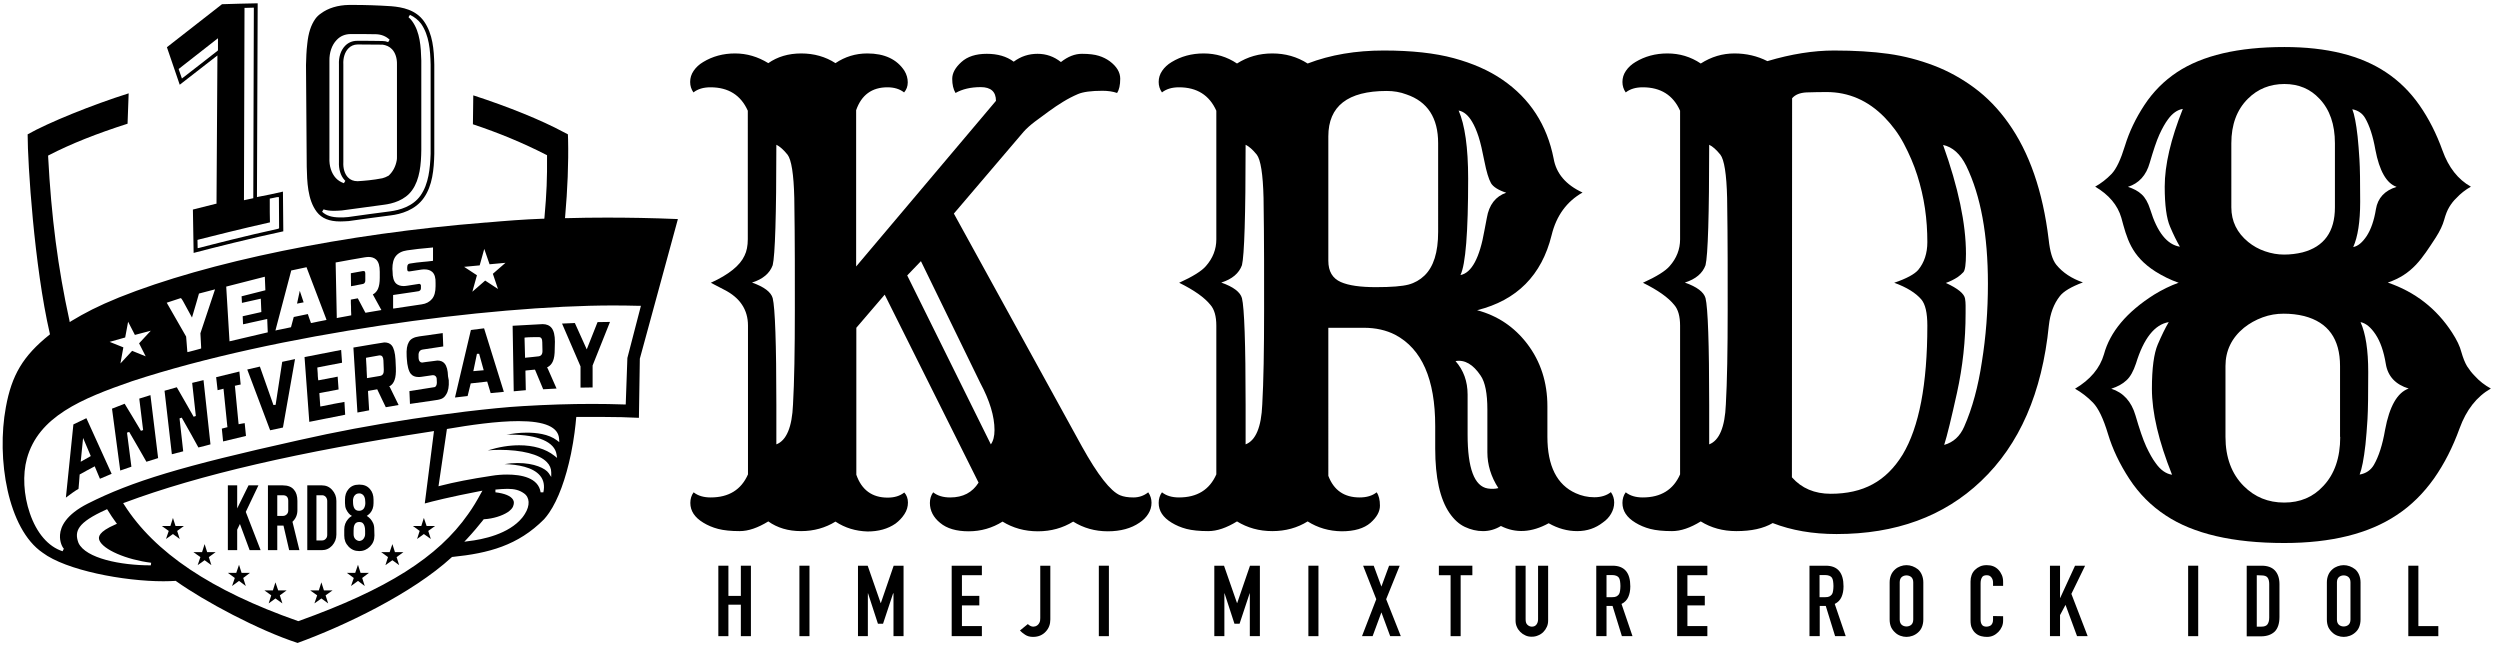 <?xml version="1.0" encoding="utf-8"?>
<!-- Generator: Adobe Illustrator 27.9.3, SVG Export Plug-In . SVG Version: 9.03 Build 53313)  -->
<svg version="1.1" id="レイヤー_1" xmlns="http://www.w3.org/2000/svg" xmlns:xlink="http://www.w3.org/1999/xlink" x="0px"
	 y="0px" viewBox="0 0 1366 352.8" style="enable-background:new 0 0 1366 352.8;" xml:space="preserve">
<g>
	<path d="M392.5,347.6v-38.5h5.5v16.5h6.8v-16.5h5.5v38.5h-5.5v-17.2H398v17.2H392.5z"/>
	<path d="M436.8,347.6v-38.5h5.5v38.5H436.8z"/>
	<path d="M468.8,347.6v-38.5h5.3l7.1,20.4h0.1l7-20.4h5.4v38.5h-5.5v-23.4H488l-5.5,16.6h-2.8l-5.4-16.6h-0.1v23.4H468.8z"/>
	<path d="M520,347.6v-38.5h16.5v5.2h-10.9v11.3h9.5v5.2h-9.5v11.3h10.9v5.5H520z"/>
	<path d="M573.9,309.1v29.4c0,2.6-0.8,4.8-2.5,6.6c-0.8,0.9-1.8,1.6-2.9,2.1c-1.1,0.5-2.5,0.8-4,0.8c-1.8,0-3.2-0.4-4.4-1.2
		c-1.2-0.8-2.1-1.5-2.8-2.3l4.3-3.5c0.4,0.4,0.9,0.7,1.4,1s1.1,0.4,1.7,0.4c0.3,0,0.7-0.1,1.1-0.2c0.4-0.1,0.8-0.4,1.2-0.7
		c0.4-0.3,0.7-0.8,1-1.4s0.4-1.4,0.4-2.4v-28.6H573.9z"/>
	<path d="M600.4,347.6v-38.5h5.5v38.5H600.4z"/>
	<path d="M663.5,347.6v-38.5h5.3l7.1,20.4h0.1l7-20.4h5.4v38.5h-5.5v-23.4h-0.1l-5.5,16.6h-2.8l-5.4-16.6H669v23.4H663.5z"/>
	<path d="M714.9,347.6v-38.5h5.5v38.5H714.9z"/>
	<path d="M744.2,347.6l7.8-20.2l-7.2-18.3h5.8l4.2,11.4l4.2-11.4h5.8l-7.4,18.3l8,20.2h-5.8l-4.8-13l-4.8,13H744.2z"/>
	<path d="M792.6,347.6v-33.3h-6.4v-5.2h18.3v5.2h-6.4v33.3H792.6z"/>
	<path d="M845.9,309.1V339c0,1.3-0.2,2.4-0.7,3.5s-1.1,2-1.9,2.8c-0.8,0.8-1.8,1.5-2.9,1.9c-1.1,0.5-2.2,0.7-3.5,0.7
		c-1.2,0-2.4-0.2-3.4-0.7c-1.1-0.5-2-1.1-2.8-1.9s-1.5-1.8-1.9-2.8c-0.5-1.1-0.7-2.2-0.7-3.5v-29.9h5.5v29.3c0,1.4,0.3,2.4,1,3
		c0.6,0.6,1.5,1,2.4,1c1,0,1.8-0.3,2.4-1s1-1.7,1-3v-29.3H845.9z"/>
	<path d="M872.2,347.6v-38.5h8.9c6.5,0,9.7,3.8,9.7,11.3c0,2.3-0.4,4.2-1.1,5.8c-0.7,1.6-1.9,2.9-3.7,3.8l6,17.6h-5.8l-5.1-16.5
		h-3.3v16.5L872.2,347.6L872.2,347.6z M877.8,314.3v12h3.1c1,0,1.7-0.1,2.3-0.4s1-0.7,1.4-1.2c0.3-0.5,0.5-1.1,0.6-1.9
		c0.1-0.7,0.2-1.6,0.2-2.6s-0.1-1.8-0.2-2.6c-0.1-0.7-0.3-1.4-0.6-1.9c-0.7-1-2-1.5-3.9-1.5h-2.9L877.8,314.3L877.8,314.3z"/>
	<path d="M916.4,347.6v-38.5h16.5v5.2H922v11.3h9.5v5.2H922v11.3h10.9v5.5H916.4z"/>
	<path d="M988.7,347.6v-38.5h8.9c6.5,0,9.7,3.8,9.7,11.3c0,2.3-0.4,4.2-1.1,5.8c-0.7,1.6-1.9,2.9-3.7,3.8l6,17.6h-5.8l-5.1-16.5
		h-3.3v16.5L988.7,347.6L988.7,347.6z M994.2,314.3v12h3.1c1,0,1.7-0.1,2.3-0.4s1-0.7,1.4-1.2c0.3-0.5,0.5-1.1,0.6-1.9
		c0.1-0.7,0.2-1.6,0.2-2.6s-0.1-1.8-0.2-2.6c-0.1-0.7-0.3-1.4-0.6-1.9c-0.7-1-2-1.5-3.9-1.5h-2.9L994.2,314.3L994.2,314.3z"/>
	<path d="M1032.5,318.2c0-1.6,0.3-2.9,0.8-4.1s1.3-2.2,2.2-3c0.9-0.8,1.8-1.3,2.9-1.7c1.1-0.4,2.2-0.6,3.3-0.6
		c1.1,0,2.2,0.2,3.3,0.6c1.1,0.4,2.1,1,3,1.7c0.9,0.8,1.6,1.8,2.1,3s0.8,2.6,0.8,4.1v20.3c0,1.6-0.3,3-0.8,4.2s-1.2,2.1-2.1,2.9
		s-1.9,1.4-3,1.8s-2.2,0.6-3.3,0.6c-1.1,0-2.2-0.2-3.3-0.6c-1.1-0.4-2.1-1-2.9-1.8c-0.9-0.8-1.6-1.7-2.2-2.9
		c-0.5-1.2-0.8-2.5-0.8-4.2V318.2z M1038,338.5c0,1.3,0.4,2.3,1.1,2.9s1.6,0.9,2.6,0.9s1.9-0.3,2.6-0.9s1.1-1.6,1.1-2.9v-20.3
		c0-1.3-0.4-2.3-1.1-2.9s-1.6-0.9-2.6-0.9s-1.9,0.3-2.6,0.9s-1.1,1.6-1.1,2.9V338.5z"/>
	<path d="M1094.5,336.7v2.4c0,1.2-0.2,2.3-0.7,3.4s-1.1,2-1.9,2.8s-1.7,1.5-2.8,2c-1.1,0.5-2.2,0.7-3.4,0.7c-1,0-2.1-0.1-3.2-0.4
		s-2.1-0.8-2.9-1.5c-0.9-0.7-1.6-1.7-2.1-2.8c-0.6-1.1-0.8-2.6-0.8-4.4v-21.2c0-1.3,0.2-2.4,0.6-3.5s1-2,1.8-2.8s1.7-1.4,2.8-1.9
		c1.1-0.5,2.3-0.7,3.7-0.7c2.6,0,4.7,0.8,6.3,2.5c0.8,0.8,1.4,1.8,1.9,2.9s0.7,2.4,0.7,3.7v2.2h-5.5v-1.8c0-1.1-0.3-2-0.9-2.8
		s-1.4-1.2-2.5-1.2c-1.4,0-2.3,0.4-2.7,1.3c-0.5,0.8-0.7,1.9-0.7,3.2v19.7c0,1.1,0.2,2.1,0.7,2.8c0.5,0.8,1.4,1.1,2.6,1.1
		c0.4,0,0.7-0.1,1.2-0.2c0.4-0.1,0.8-0.3,1.2-0.6c0.3-0.3,0.6-0.7,0.8-1.2c0.2-0.5,0.3-1.1,0.3-1.9v-1.9L1094.5,336.7L1094.5,336.7z
		"/>
	<path d="M1120.1,347.6v-38.5h5.5v17.6h0.1l8.1-17.6h5.5l-7.5,15.4l8.9,23.1h-5.8l-6.3-17.1l-3,5.6v11.5H1120.1z"/>
	<path d="M1195.6,347.6v-38.5h5.5v38.5H1195.6z"/>
	<path d="M1227.6,347.6v-38.5h8.2c3.2,0,5.6,0.9,7.2,2.6s2.5,4.2,2.5,7.4v18c0,3.6-0.9,6.3-2.6,8c-1.8,1.7-4.3,2.6-7.5,2.6h-7.8
		L1227.6,347.6L1227.6,347.6z M1233.1,314.3v28.1h2.5c1.6,0,2.7-0.4,3.3-1.2c0.6-0.8,1-2,1-3.7v-18.4c0-1.5-0.3-2.7-0.9-3.5
		s-1.7-1.2-3.4-1.2L1233.1,314.3L1233.1,314.3z"/>
	<path d="M1271.4,318.2c0-1.6,0.3-2.9,0.8-4.1s1.3-2.2,2.2-3c0.9-0.8,1.8-1.3,2.9-1.7c1.1-0.4,2.2-0.6,3.3-0.6
		c1.1,0,2.2,0.2,3.3,0.6c1.1,0.4,2.1,1,3,1.7c0.9,0.8,1.6,1.8,2.1,3s0.8,2.6,0.8,4.1v20.3c0,1.6-0.3,3-0.8,4.2s-1.2,2.1-2.1,2.9
		s-1.9,1.4-3,1.8s-2.2,0.6-3.3,0.6c-1.1,0-2.2-0.2-3.3-0.6c-1.1-0.4-2.1-1-2.9-1.8c-0.9-0.8-1.6-1.7-2.2-2.9
		c-0.5-1.2-0.8-2.5-0.8-4.2V318.2z M1276.9,338.5c0,1.3,0.4,2.3,1.1,2.9s1.6,0.9,2.6,0.9s1.9-0.3,2.6-0.9s1.1-1.6,1.1-2.9v-20.3
		c0-1.3-0.4-2.3-1.1-2.9s-1.6-0.9-2.6-0.9s-1.9,0.3-2.6,0.9s-1.1,1.6-1.1,2.9V338.5z"/>
	<path d="M1315.9,347.6v-38.5h5.5v33h10.9v5.5H1315.9z"/>
</g>
<g>
	<g>
		<g>
			<path d="M198.1,155.2c0.7-0.1,1.5-0.5,1.5-2v-3.7c0-1.4-0.6-1.4-0.9-1.4c-0.1,0-0.3,0-0.4,0c-2.2,0.4-4.4,0.8-6.6,1.2
				c0,2.4,0.1,4.7,0.1,7.1C193.9,156,196,155.6,198.1,155.2z"/>
			<path d="M331.4,118.9c-7.5,0-14.6,0.1-21.8,0.3h-0.9l0.1-0.9c1.3-14.8,1.9-29,1.6-42.1l-0.1-2.8l-2.5-1.3
				c-11.9-6.4-29.8-13.7-49.2-20l-0.2,15.8c14.1,4.7,27.2,10.1,40.1,16.7l0.4,0.2v0.5c0.1,12.2-0.2,20-1.4,33.5l-0.1,0.7h-0.7
				c-10.7,0.4-19.7,1.1-31,2.1h-0.4c-77,6.1-151.8,21.5-200.2,40.9c-11.8,4.8-18.8,8.5-26.1,12.9l-0.9,0.6l-0.2-1.1
				c-6.2-28.2-9.9-56.6-11.6-89.4V85l0.4-0.2c12-6.2,26.1-11.8,43-17.2L70.3,51c-20,6.3-43.9,16-55.2,22.4c0,15.9,3.6,72,12.1,108.8
				l0.1,0.5l-0.4,0.3c-14.3,11.5-20.5,21.9-23.7,39.5c-5.2,28,1,66.5,20.1,79.5l0,0c12.8,9.6,44.2,15.6,66,15.6
				c2.4,0,4.6-0.1,6.5-0.2h0.3l0.2,0.2c15.3,10.9,45,26.8,66.3,33.7c25.3-9.2,62.5-26.9,84.2-46.8l0.2-0.2h0.3
				c19.6-2,35.7-6.2,50-20.6c1-1.1,1.9-2.3,2.8-3.6c4.9-7.2,9-18.3,11.9-32.2c1.7-8.3,2.5-15.7,2.8-19.4l0.1-0.7h2.5
				c1.9,0,3.7,0,5.6,0c1.7,0,3.4,0,5,0c8.7,0,15.2,0.2,21.1,0.5l0.5-32.3l20.8-76.3C356.1,119.1,343.4,118.9,331.4,118.9z
				 M262.1,145l2.5-9l2.9,8.4l8.7-0.8l-6.9,6l2.8,8.3l-7-4.6l-7,6.1l2.5-9l-7-4.6L262.1,145z M214.4,146.9c0-3,0.6-5.4,1.9-7
				c1.3-1.6,3.3-2.7,6.1-3.1c4-0.6,7.7-1,13.4-1.5l0.8-0.1v0.9c0,1,0,2,0,3.1c0,0.8,0,1.7,0,2.6v0.7l-0.7,0.1
				c-1.7,0.2-3.3,0.4-4.8,0.5c-2.4,0.2-4.7,0.5-7.1,0.9c-0.8,0.1-1.5,0.5-1.5,2.1v0.8c0,0.6,0.1,1,0.3,1.2c0,0,0.2,0.2,0.6,0.2
				c0.1,0,0.2,0,0.4,0c2.2-0.3,4.4-0.7,6.5-1c0.6-0.1,1.2-0.1,1.8-0.1c1.7,0,3.1,0.5,4.1,1.4c1.3,1.2,1.9,3.2,1.8,6.1v1.7
				c0,3-0.6,5.3-1.9,6.9c-1.3,1.6-3.3,2.7-5.7,3c-1.7,0.2-13.1,2-14.7,2.2l-0.9,0.1v-0.9c0-0.9,0-1.9,0-2.9s0-2,0-2.9v-0.7l0.6-0.1
				c0.9-0.1,3.9-0.6,6.8-1c3-0.4,6-0.9,6.6-1c0.4-0.1,0.6-0.3,0.9-0.6c0.2-0.3,0.3-0.6,0.3-1V156c0-0.2-0.1-0.5-0.3-0.6
				c-0.2-0.2-0.4-0.3-0.6-0.3H229c-2.1,0.3-4.2,0.7-6.4,1c-0.7,0.1-1.4,0.2-2,0.2c-1.8,0-3.2-0.5-4.2-1.4c-1.3-1.3-1.9-3.4-1.9-6.6
				L214.4,146.9z M184.1,143.3c5-0.9,10.2-1.9,15.2-2.7c0.8-0.1,1.5-0.2,2.1-0.2c1.7,0,3.1,0.5,4.1,1.4c1.4,1.3,2,3.5,2,6.7v3.3
				c0,2.5-0.3,4.5-1,6.1c-0.6,1.3-1.5,2.3-2.8,3l0.3,0.5c1.3,2.3,2.6,4.7,3.9,7.1l0.5,0.9l-1.1,0.2c-2.3,0.4-4.5,0.8-6.5,1.1
				l-1.1,0.2l-0.3-0.5c-1.3-2.4-2.5-4.8-3.9-7.4c-1.3,0.2-2.5,0.5-3.8,0.7c0,1.3,0,2.6,0.1,3.9c0,1.3,0,2.7,0.1,4v0.7l-2.6,0.5
				c-1.5,0.3-2.9,0.5-4.4,0.8l-0.9,0.2v-0.9c-0.2-9.6-0.4-19.2-0.6-28.8v-0.7L184.1,143.3z M150.8,179.4c2.7-10.2,8.1-30.9,8.2-31.1
				l0.1-0.5l8.4-1.8l0.2,0.6c0.1,0.2,7,18.4,10.4,27.3l0.3,0.9l-0.9,0.2c-2.5,0.5-4.8,0.9-6.9,1.4l-0.7,0.1l-0.2-0.6
				c-0.4-1.2-1.2-3.2-1.5-4.3l-7.7,1.6l-1.5,5.6l-0.5,0.1c0,0-4.9,1.1-6.8,1.4l-1.2,0.3L150.8,179.4z M144.7,151.2l0.3,7.4l-13,3.3
				l0.2,3.6l10.3-2.3l0.3,7.3l-10.2,2.3l0.2,4.4l13.2-2.9l0.3,7.3l-20.9,4.9l-1.8-29.9L144.7,151.2z M98.7,162.9l0.2,0.1
				c0.3,0.1,0.5,0.2,6,10.5c1.6-5.2,3.7-12.7,3.7-12.7l0.1-0.4l8.8-2.3l-8,24c0,0.9,0.3,5.3,0.4,7.6v0.7l-0.6,0.2
				c-1.1,0.3-2.2,0.6-3.3,0.9c-0.9,0.2-1.8,0.5-2.7,0.7l-0.9,0.2l-0.1-0.9c-0.1-1.3-0.2-2.6-0.3-3.9c-0.1-1.2-0.2-2.5-0.3-3.7
				l-10.6-18.5L98.7,162.9z M68.4,184.4l1.6-8.6l3.7,7.2l8.7-2.3l-6.4,6.9l3.6,7.1l-7.4-3l-6.4,6.9l1.6-8.8l-7.5-3L68.4,184.4z
				 M82.4,308.9h-0.3c-16.1,0-35.2-3.8-39.2-12.2l0,0l0,0c-2.4-6.4-0.7-11.1,15-18.2l0.6-0.3l0.4,0.6c1.3,2.2,2.8,4.4,4.4,6.6
				l0.6,0.8l-0.9,0.4c-9.2,4-9.4,6.8-8.7,8.6c2,5.1,14.7,10.6,28.3,12.3L82.4,308.9z M163.3,339.3l-0.3,0.1l-0.3-0.1
				c-47.3-16.6-78.3-37.4-94.9-63.6l-0.5-0.8l0.9-0.3c40.4-15.1,95.4-27.8,167.9-38.9l1-0.2l-0.1,1c0,0.3-3.2,25.2-4.9,38.6
				c3.9-1.1,13.8-3.6,29.9-6.7l1.6-0.3l-0.8,1.4c-2.1,3.9-4.4,7.8-7,11.4C239.3,304.5,211.5,322,163.3,339.3z M286.8,280.8
				c-0.4,0.7-0.9,1.3-1.4,2c-7.4,9.1-21.7,12-29.6,12.9l-2.1,0.3l1.5-1.6c3-3.2,6.7-7.6,8.9-10.4l0.2-0.3h0.4
				c4.7-0.3,9.6-1.8,12.8-3.9c1.4-1,2.4-2,2.8-3c0.6-1.5,0.7-2.7,0-3.8c-1.2-2-4.5-3.4-9.6-4v-1.5c2.2-0.2,4.5-0.4,6.6-0.4
				c3.8,0,6.5,0.7,8.9,2.4C289.5,271.7,289.7,276.2,286.8,280.8z M279.2,237.5c14.6,0,23.9,4,24.9,10.8l0.3,1.9l-1.5-1.2
				c-4.8-3.8-11.5-5.7-19.2-5.7c-5.4,0-11.1,0.9-17.2,2.8c2.1-0.2,4.3-0.3,6.5-0.3c12,0,21.6,2.4,25.7,6.6c1.7,1.7,2.5,3.6,2.5,5.7
				v2.5l-1.4-2.1c-1.8-2.6-7.9-5.5-16.9-5.5c-2.4,0-4.8,0.2-7.2,0.6c7.1,0.2,15.5,1.6,19.4,6.3c2,2.4,2.6,5.5,1.8,9.1h-1.5
				c-1.2-8-10.6-9.7-18.3-9.7c-2.7,0-5.7,0.2-8.6,0.7c-11.3,1.7-20.4,3.5-27.8,5.4l-1.1,0.3l4.6-31.3l0.6-0.1
				c11.7-2,26.6-4.2,38.6-4.2c14.4,0,21.8,3.3,22.1,9.8l0.1,1.7l-1.3-1c-4.6-3.5-11.4-4.2-16.4-4.2c-4.2,0-8.1,0.5-11.2,1.2
				C277.4,237.5,278.3,237.5,279.2,237.5z M342.8,195.6l-0.9,25.4h-0.8c-5.9-0.2-11.7-0.3-17.6-0.3c-12,0-24.4,0.4-37.8,1.2
				c-8.9,0.5-19.5,1.6-31.4,3c-9.2,1.1-19,2.5-29.1,4c-22.9,3.5-41,6.9-62.3,11.7c-63.7,14.2-90.6,22.3-115,34.6
				c-11.8,6-14.8,12.5-15.1,17c-0.3,4,1.4,7,2.1,7.6l-0.7,1.4c-7.8-2.5-14.2-9.9-17.9-20.8c-3.4-9.9-4-21.1-1.6-29.8
				c6.3-23,29.7-32.7,57.4-42.3c78.8-25.9,195.6-41.4,263.1-41.4c4.9,0,9.6,0.1,14,0.2h1L342.8,195.6z"/>
			<polygon points="163.8,158.9 162.3,165.9 165.9,165.2 			"/>
		</g>
		<g>
			<path d="M40.1,231.9l-4.1,40c1.8-1.4,5.1-3.8,6.9-4.8c0.1-1.4,0.6-6.6,0.6-7.5v-0.3l0.3-0.2c0.1,0,0.2-0.1,0.4-0.2
				c1.3-0.7,5.3-3,7-3.8l0.6-0.3l0.2,0.6c0.3,0.7,2,4.7,2.6,6.2l6.4-2.7l-13.8-30.4L40.1,231.9z M44.1,252.3l1.3-13l4.2,9.9
				L44.1,252.3z"/>
			<path d="M76.1,217.8c0.3,2.8,1.9,15.8,2.1,17.2l-1.2,0.4c-1.3-2.3-7.5-12.5-8.9-14.8l-6.9,2.7l4.5,33.8l6.1-2.1
				c-0.3-2.4-1.7-13.2-2.4-18.6l1.2-0.4c2.5,4.3,8.2,14.1,9.4,16.3l6.4-2l-4.2-34.4L76.1,217.8z"/>
			<path d="M105,209.2c0.3,2.5,1.4,12.8,2,18.1l-1.2,0.4c-0.3-0.5-7.7-13.6-9.2-16.1l-6.7,1.9l4,34.7l6.2-1.6
				c-0.3-2.4-1.4-12.8-2-18l1.2-0.4c2.7,4.7,8,14.2,9.1,16.3l0,0c1.8-0.4,5.2-1.3,6.6-1.7l-3.8-35.1L105,209.2z"/>
			<path d="M130.4,231.8l-0.1-0.7c-0.6-6.6-1.3-13.2-1.9-19.8l-0.1-0.5c0,0,2.4-0.6,3.2-0.7l-0.7-7.1l-12.7,3.1l0.8,7.1
				c0.8-0.2,3.2-0.8,3.2-0.8l0.1,0.7c0.7,6.6,1.3,13.2,2,19.8l0.1,0.5c0,0-2.4,0.6-3.1,0.8l0.7,7l12.5-3l-0.7-7
				C132.7,231.3,130.4,231.8,130.4,231.8z"/>
			<path d="M150.6,221.2l-1.2,0.1c-2.2-6.2-6.5-18.4-7.4-21l-6.9,1.6l12.5,33.2l7-1.5l6.6-37.4l-7,1.5
				C153.8,200.2,151.6,214.9,150.6,221.2z"/>
			<path d="M175.7,222l-0.7,0.1l-0.5-7.3l0.5-0.1c2.8-0.5,8.2-1.6,10-1.9l-0.5-7c-1.9,0.4-7.2,1.4-9.9,1.9l-0.7,0.1l-0.1-0.7
				c-0.1-1-0.2-2-0.2-3.1c-0.1-0.9-0.1-1.9-0.2-2.7v-0.5l0.5-0.1c1.7-0.3,10.6-2.1,13-2.5l-0.5-7l-20,3.9l2.6,35.4l19.6-3.9l-0.4-7
				C186.1,219.9,179.2,221.3,175.7,222z"/>
			<path d="M212.6,211.2l0.5-0.3c1.2-0.7,2-1.9,2.5-3.3c0.6-1.6,0.8-3.9,0.7-6.6l-0.2-4.5c-0.2-3.6-0.9-6.4-2.1-7.8
				c-0.9-1.1-2.3-1.6-4-1.6c-0.6,0-10.2,1.7-16.9,2.8l2.2,35.5l6.4-1.2c-0.1-1.7-0.4-7.2-0.6-10v-0.6l0.5-0.1c1.3-0.2,2.7-0.5,4-0.7
				l0.5-0.1l0.2,0.4c1.3,2.6,3.7,7.9,4.5,9.4l7-1.2c-0.9-1.9-3.5-7.2-4.8-9.8L212.6,211.2z M207.7,205.4c-2.2,0.4-4.3,0.7-6.5,1.1
				l-0.7,0.1v-0.7c-0.1-1.3-0.1-2.6-0.2-4v-0.6c-0.1-1.8-0.2-3.5-0.3-5.2v-0.6l0.5-0.1c2.2-0.4,4.4-0.8,6.7-1.2c0.2,0,0.3,0,0.4,0
				c1.2,0,1.8,0.9,1.9,2.7c0,0.8,0.1,1.6,0.1,2.5v0.1c0,0.9,0.1,1.7,0.1,2.4C209.8,204,209.2,205.1,207.7,205.4z"/>
			<path d="M244.8,205.6c-0.1-3.3-0.7-5.6-1.9-7c-0.9-1.1-2.3-1.6-3.9-1.6c-0.4,0-4.2,0.6-6.3,0.8c-1.9,0.3-1.9,0.3-2,0.3
				c-0.7,0-2-0.4-2-2.9v-0.7c-0.2-2.7,1.3-3.4,2.2-3.5c3.2-0.5,9.4-1.4,11.3-1.7l-0.3-7.3c-2.4,0.3-10.6,1.5-12.8,1.8
				c-2.9,0.4-4.8,1.4-5.7,3.1c-1,1.7-1.4,4-1.2,7.8l0.1,1.5c0.2,3.6,1,6.7,2.2,8.1c0.9,1.1,2.3,1.7,4.1,1.7c0.5,0,1,0,1.6-0.1
				c2.1-0.3,4.2-0.6,6.2-0.9c0.1,0,0.2,0,0.3,0c1,0,1.8,0.8,1.9,1.8l0.1,2.2c0,0.7-0.1,1.3-0.4,1.8c-0.3,0.5-0.7,0.8-1.3,0.8
				c-0.9,0.1-10.9,1.7-13.3,2.1l0.3,7c2.6-0.4,11.8-1.7,12.4-1.8c4.5-0.6,5.9-0.9,7.4-3.4c1.1-1.7,1.6-4.3,1.4-7.7L244.8,205.6z"/>
			<path d="M257.3,180.3l-8.7,36.9l6.9-0.8l1.7-6.9l9-1l1.9,6.3l7.2-0.7l-10.8-34.7L257.3,180.3z M258.6,202.8l0.2-0.8
				c0,0,1.5-7.3,1.8-8.7h1.2c0.8,2.8,2.3,8.3,2.3,8.3l0.2,0.7L258.6,202.8z"/>
			<path d="M298.9,200.8l0.5-0.3c1.2-0.7,2.1-1.7,2.7-3.1c0.7-1.6,1-3.8,1-6.6l0.1-4.1c0-3.5-0.6-6-1.8-7.5
				c-1.1-1.4-2.8-2.1-4.9-2.1c-0.4,0-10.6,0.6-16.4,0.9l0.6,35.8l6.6-0.6c0-1.8-0.1-7.1-0.2-10.1v-0.6l0.6-0.1
				c1.4-0.1,2.7-0.3,4.1-0.4h0.5l0.2,0.4c1.3,3,3.6,8.7,4.3,10.3l7.3-0.4c-0.9-2.1-3.5-7.9-4.8-10.9L298.9,200.8z M294.3,194.7
				c-1.9,0.2-5.2,0.6-6.7,0.7l-0.7,0.1l-0.3-11l0.6-0.1c1.4-0.2,7.2-0.2,7.2-0.2c1.3,0,1.9,0.9,1.9,2.8l0.1,4.5
				C296.5,193.5,295.7,194.5,294.3,194.7z"/>
			<polygon points="333.3,175.9 326.5,176 320.6,190.9 314.1,176.5 307.1,176.8 317.2,200.2 317.2,211.8 323.8,211.7 323.8,199.7 
							"/>
		</g>
		<g>
			<path d="M141.3,107.5l-0.9,0.2l0.4-105.9c-6.5,0.1-13,0.3-19.5,0.5c-10.2,7.9-20.4,16-30.1,23.5c2.3,6.7,4.6,13.6,7,20.5l1.3-1
				c6-4.7,12-9.4,18-14l1.3-1l-0.5,81l-0.6,0.1c-4.5,1.1-8.2,2.1-12.3,3.1l0.4,23.7c10.2-2.7,32.1-8.2,49-11.8
				c-0.1-5.8-0.2-17.8-0.2-21.7C149.7,105.9,145.4,106.7,141.3,107.5z M133.6,4.3h0.8c1.2,0,2.3-0.1,3.5-0.1h0.8l-0.3,104.1
				l-5.1,1.1L133.6,4.3z M118.8,27.8c-6.2,4.9-12.6,9.8-18.5,14.4l-0.9,0.7l-1.8-5.2l0.4-0.3c6-4.7,13-10.2,19.8-15.5l1.3-1v6.6
				L118.8,27.8z M152,125c-17.1,3.7-37.3,8.9-43,10.4l-1,0.2l-0.1-4.5l0.6-0.2c6.8-1.7,24.1-6.1,39-9.4c-0.1-3.1-0.1-7.2-0.1-12.3
				v-0.7l0.6-0.1c0.8-0.1,2.8-0.6,3.4-0.7h0.1h0.9l0.1,17L152,125z"/>
			<path d="M237.3,35.3c-0.2-8.2-0.8-16.7-5.6-23.6c-4.5-6.4-11.9-7.8-17.9-8.3c-7.5-0.5-14.4-0.7-20.6-0.7c-0.8,0-1.7,0-2.5,0
				c-6.1,0.1-11.4,1.7-15.4,4.7c-1.2,0.8-2.2,1.8-3,2.9c-2.4,3.4-3.8,7.7-4.4,13.6c-0.5,3.9-0.6,8.1-0.7,11.6
				c0.1,9.3,0.1,18.5,0.2,27.8c0.1,9.3,0.1,18.5,0.2,27.8c0.2,8,0.4,18,5.5,24.7c2.7,3.5,6.8,5.2,12.8,5.2l0,0
				c1.4,0,2.8-0.1,4.6-0.2c7.9-1.1,15.6-2.2,22.9-3.1c5.7-0.7,13.5-2.9,18.2-9.6s5.5-15.5,5.7-24C237.3,75.7,237.3,43.2,237.3,35.3z
				 M214.2,26.9c1.8,1.9,2.8,4.9,2.7,8.3c0,8.4,0,16.9,0,25.3s0,16.9,0,25.3c0,0.6,0,1.1-0.1,1.7l0,0l0,0c-0.6,3.5-2.2,6.5-4.6,8.6
				l0,0h-0.1c-1,0.6-2.1,1-3.2,1.3c-5.1,1-9.9,1.4-13.4,1.6c-0.1,0-0.2,0-0.2,0c-2.1,0-3.9-0.7-5.2-2.1c-1.8-1.9-2.7-4.9-2.5-8.4
				c0-8.5,0-17,0-25.5c0-9.3,0-18.5,0-27.8c-0.2-3.5,0.8-6.7,2.7-8.7c1.3-1.4,3.1-2.2,5.1-2.2c0.1,0,0.2,0,0.3,0
				c4.5,0,9,0.1,13.4,0.1C211,24.7,212.8,25.4,214.2,26.9z M183.9,21.9c2-2.2,4.7-3.3,7.8-3.3c0.1,0,0.3,0,0.3,0
				c4.6,0,9.1,0,13.3,0.1l0,0c0.1,0,0.2,0,0.2,0c2.9,0.1,5.4,1.1,7.4,3l-0.8,1.3c-1-0.4-2-0.6-3.2-0.6c-0.1,0-0.1,0-0.2,0l0,0
				c-4.3-0.1-8.7-0.1-13.3-0.1c0,0-0.2,0-0.3,0c-2.6,0-4.9,1-6.6,2.8c-2.3,2.4-3.5,6.1-3.3,10.2l0,0c0,8.8,0,17.6,0,26.4v8.9
				c0,5.9,0,11.9,0,17.8l0,0c-0.2,4,0.9,7.6,3,9.9c0.2,0.2,0.3,0.4,0.5,0.5l-0.8,1.3c-1.7-0.6-3.2-1.5-4.4-2.8
				c-2.4-2.6-3.7-6.6-3.5-11c0-8.9,0-17.8,0-26.7v-0.8c0-8.5,0-17.1,0-25.6C179.9,28.8,181.3,24.6,183.9,21.9z M229.8,106.8
				c-4.2,6-11.4,8-16.7,8.7c-7.4,0.9-14.9,2-22.9,3.1l0,0c-1.7,0.2-3,0.2-4.3,0.2h-0.1c-4.5,0-7.6-1-9.8-3.1l0.8-1.3
				c1.5,0.5,3.3,0.8,5.6,0.8h0.1c1.2,0,2.5-0.1,4.2-0.2c7.9-1.1,15.4-2.1,22.9-3.1c5-0.6,11.7-2.5,15.6-8c4.2-5.9,4.9-14.1,5-22V57
				c0-8,0-15.9,0-23.9c-0.2-7.6-0.7-15.5-4.9-21.4c-0.6-0.9-1.3-1.6-2.1-2.3l0.8-1.3c2.5,1.2,4.5,2.8,6.1,4.9
				c4.4,6.3,5,14.4,5.2,22.3v23.9c0,8.3,0,16.6,0,24.9C235,92.1,234.2,100.5,229.8,106.8z"/>
		</g>
	</g>
</g>
<path d="M948.7,290.2c-7.3,0-13.8-1.8-19.4-5.3c-5.7,3.5-10.9,5.3-15.7,5.3s-8.8-0.4-11.9-1.2c-3.1-0.8-5.8-2-8.1-3.4
	c-4.8-2.9-7.1-6.5-7.1-10.8c0-2.2,0.6-4.2,1.8-5.8c2.4,1.9,5.5,2.8,9.3,2.8c9.9,0,16.7-4.2,20.4-12.6v-81.3c0-5.1-1.1-8.9-3.2-11.3
	c-3.3-4.1-9-8.1-17.1-12.1c7.5-3.4,12.4-6.5,14.6-9.1c3.8-4.3,5.7-9.2,5.7-14.6V60.5c-3.8-8.5-10.6-12.8-20.4-12.8
	c-3.8,0-6.9,0.9-9.3,2.8c-1.2-1.7-1.8-3.6-1.8-5.7c0-2.2,0.6-4.2,1.9-6.1c1.3-1.9,3-3.5,5.2-4.8c5.1-3.1,10.9-4.7,17.5-4.7
	s12.7,1.8,18.2,5.5c5.8-3.7,11.9-5.5,18.4-5.5s12.5,1.4,18,4.2c13.1-3.9,25.2-5.8,36.4-5.8s21.1,0.6,29.7,1.8
	c8.6,1.2,16.9,3.4,24.8,6.4s15.3,7.1,22.2,12.2c6.9,5.1,13.1,11.5,18.5,19.1c11.5,16.1,18.9,37.3,22.1,63.8c0.7,6.5,2,11.1,4.2,13.8
	c3.5,4.3,8.4,7.5,14.5,9.6c-6.4,2.4-10.6,4.9-12.6,7.5c-3.3,4.2-5.3,9.5-6,16c-3.7,36.8-16,65.1-37.1,85.1
	c-20.3,19.3-46.6,28.9-78.9,28.9c-13,0-24.6-2-34.9-6C963.5,288.8,956.9,290.2,948.7,290.2z M933.9,242.8c5.5-2.1,8.6-9.4,9.1-21.8
	c0.7-12.4,1-29.6,1-51.5s0-36.5-0.1-43.8c-0.1-7.3-0.1-13.1-0.2-17.5c-0.3-13.1-1.6-21-3.7-23.7c-2.2-2.7-4.2-4.5-6.1-5.4
	c0,38.6-0.7,60.5-2,65.8c-1.6,4.4-5.3,7.6-11.3,9.5c6.6,2.3,10.4,5.2,11.3,8.5c1.3,5.3,2,24.8,2,58.3V242.8z M979.1,260.8
	c5.3,6,12.4,9,21.2,9s16.5-1.7,22.9-5.2c6.5-3.5,11.9-8.9,16.4-16.2c9-15,13.5-38.4,13.5-70.5c0-7-1.1-11.7-3.3-14.3
	c-3-3.5-7.9-6.6-14.8-9.1c6.8-2.3,11.1-4.7,13.1-7c3.3-4,5-9.1,5-15.2s-0.4-12.3-1.3-18.4s-2.3-12.1-4.2-18.1
	c-1.9-6-4.4-11.7-7.3-17.2s-6.5-10.3-10.6-14.5c-9-9.2-19.6-13.8-31.7-13.8c-3.8,0-7.4,0.1-11,0.2c-3.5,0.2-6.1,1.2-7.8,3.2
	L979.1,260.8L979.1,260.8z M1061.7,79.2c8.3,23.2,12.5,43,12.5,59.5c0,5.7-0.5,9-1.4,10s-2,1.9-3.1,2.7c-2,1.3-4.2,2.4-6.5,3.2
	c6.6,3,10.1,5.9,10.5,8.6c0.2,1.2,0.3,2.4,0.3,3.7v4.2c0,15-1.6,29.4-4.7,43.5c-3.1,14-5.4,23.5-7,28.5c5-1.4,8.6-4.7,10.9-9.9
	s4.2-10.7,5.8-16.6c1.6-5.9,2.9-12.2,3.9-18.9c2.2-13.6,3.3-27.9,3.3-42.7c0-26.6-3.9-48-11.8-64.3
	C1071.1,84,1066.8,80.3,1061.7,79.2z"/>
<path d="M714.5,284.9c-5.6,3.5-12.1,5.3-19.3,5.3s-13.6-1.8-19.3-5.3c-5.7,3.5-10.9,5.3-15.7,5.3s-8.8-0.4-11.9-1.2
	c-3.1-0.8-5.8-2-8.1-3.4c-4.8-2.9-7.1-6.5-7.1-10.8c0-2.2,0.6-4.2,1.8-5.8c2.4,1.9,5.5,2.8,9.3,2.8c9.9,0,16.7-4.2,20.4-12.6v-81.3
	c0-5.1-1.1-8.9-3.2-11.3c-3.3-4.1-9-8.1-17.1-12.1c7.5-3.4,12.4-6.5,14.6-9.1c3.8-4.3,5.7-9.2,5.7-14.6V60.5
	c-3.8-8.5-10.6-12.8-20.4-12.8c-3.8,0-6.9,0.9-9.3,2.8c-1.2-1.7-1.8-3.6-1.8-5.7c0-2.2,0.6-4.2,1.9-6.1c1.3-1.9,3-3.5,5.2-4.8
	c5.1-3.1,10.9-4.7,17.5-4.7s12.7,1.8,18.2,5.5c5.8-3.7,12.2-5.5,19.3-5.5s13.5,1.8,19.3,5.5c12.5-4.8,26.4-7.1,41.6-7.1
	c15.2,0,28,1.4,38.3,4.2s19.2,6.7,26.6,11.8c15,10.3,24.3,24.7,27.9,43c1.4,8.2,6.7,14.4,15.8,18.6c-8.6,4.9-14.3,12.6-16.9,23.3
	c-5.4,21.9-19,35.6-40.7,41c11.2,3,20.3,9.1,27.4,18.4c7.3,9.6,11,21,11,34.1v16.6c0,16,5.2,26.3,15.5,30.9
	c3.1,1.4,6.5,2.2,10.1,2.2s6.7-0.9,9.1-2.8c1.2,1.7,1.8,3.6,1.8,5.7c0,2.2-0.6,4.2-1.7,6.1c-1.1,1.9-2.6,3.5-4.5,4.8
	c-4,3.1-8.6,4.7-14,4.7c-5.3,0-10.5-1.4-15.6-4.3c-9.3,5.1-18,5.6-26.1,1.5c-3.1,1.9-6.4,2.8-9.8,2.8c-3.4,0-6.7-0.8-9.9-2.3
	s-6-4.1-8.4-7.6c-5.2-7.6-7.8-19.4-7.8-35.2v-12.3c0-25.6-7.3-42.2-21.9-49.9c-4.9-2.5-10.6-3.8-17.1-3.8h-19.4V260
	c3,7.9,8.7,11.8,17.1,11.8c3.8,0,6.9-0.9,9.3-2.8c1.2,1.7,1.8,4.1,1.8,7.3c0,3.2-1.7,6.3-5.2,9.4c-3.5,3-8.7,4.6-15.7,4.6
	C726.2,290.2,720,288.4,714.5,284.9z M680.6,242.8c5.5-2.1,8.6-9.4,9.1-21.8c0.7-12.4,1-29.6,1-51.5s0-36.5-0.1-43.8
	c-0.1-7.3-0.1-13.1-0.2-17.5c-0.3-13.1-1.6-21-3.7-23.7c-2.2-2.7-4.2-4.5-6.1-5.4c0,38.6-0.7,60.5-2,65.8c-1.6,4.4-5.3,7.6-11.3,9.5
	c6.6,2.3,10.4,5.2,11.3,8.5c1.3,5.3,2,24.8,2,58.3V242.8z M757.7,49.7c-21.3,0-31.9,8.3-31.9,24.8v68c0,5.8,2.3,9.6,6.8,11.6
	c4.3,1.9,10.7,2.8,19.2,2.8s14.4-0.5,17.8-1.4c3.4-0.9,6.3-2.6,8.7-4.9c5-4.8,7.5-12.7,7.5-23.9V78.2c0-13.8-5.8-22.7-17.3-26.6
	C765.1,50.3,761.5,49.7,757.7,49.7z M795.3,197.3c4.4,5,6.6,11.1,6.6,18.3v21.9c0,18.4,3.7,28.2,11,29.4c2,0.3,3.9,0.3,5.8-0.2
	c-4-6.2-6-12.7-6-19.6v-23.3c0-8.8-1.2-15-3.7-18.6C804.9,199.1,800.3,196.4,795.3,197.3z M797,60.4c3.4,7.8,5.2,20.2,5.2,37.2
	c0,29.4-1.4,46.9-4.2,52.7c6.1-1.2,10.5-9.4,13.1-24.4l1.3-6.8c1.2-7.2,4.8-11.8,10.6-13.8c-4.3-1.4-7.1-3.2-8.3-5.2
	c-1.3-2.3-2.5-6.3-3.6-11.9s-2.1-10.1-3.2-13.5s-2.3-6.1-3.5-8.1C802.3,63,799.8,60.9,797,60.4z"/>
<path d="M456.5,285c-5.5,3.4-11.8,5.2-18.8,5.2s-13-1.8-17.9-5.3c-5.7,3.5-10.9,5.3-15.6,5.3c-4.8,0-8.7-0.4-11.8-1.2
	c-3.1-0.8-5.8-2-8.1-3.4c-4.8-2.9-7.1-6.5-7.1-10.8c0-2.2,0.6-4.2,1.8-5.8c2.4,1.9,5.5,2.8,9.3,2.8c9.9,0,16.7-4.2,20.4-12.6v-81.3
	c0-8.6-4.3-15.2-13-19.6l-7.3-3.8c9.9-4.5,16-9.5,18.4-14.8c1.2-2.4,1.8-5.4,1.8-9V60.5c-3.8-8.5-10.6-12.8-20.4-12.8
	c-3.8,0-6.9,0.9-9.3,2.8c-1.2-1.7-1.8-3.6-1.8-5.7c0-2.2,0.6-4.2,1.9-6.1c1.3-1.9,3-3.5,5.2-4.8c5.1-3.1,10.9-4.7,17.4-4.7
	s12.5,1.8,18.2,5.3c5-3.5,11-5.3,18-5.3s13.3,1.8,18.7,5.3c5.2-3.5,11-5.3,17.4-5.3c9.4,0,16.2,3.2,20.3,9.5c1.2,2,1.8,4.1,1.8,6.3
	s-0.7,4-2,5.5c-2.4-1.9-5.5-2.8-9.1-2.8c-8.5,0-14.2,4.2-17.1,12.5v85.4l76.4-90.5c0-5-2.8-7.5-8.3-7.5s-10.1,1.1-13.8,3.2
	c-1.2-2-1.8-4.6-1.8-7.7c0-3.2,1.7-6.2,5-9.2s7.9-4.5,13.9-4.5c5.9,0,10.8,1.4,14.7,4.3c3.9-2.9,8.2-4.3,13-4.3s9,1.5,12.8,4.5
	c3.8-3,7.6-4.5,11.5-4.5s7,0.4,9.2,1.1c2.3,0.7,4.2,1.7,5.9,2.9c3.9,2.9,5.8,6.1,5.8,9.6s-0.6,6.1-1.7,7.8c-2.3-0.8-5-1.2-8-1.2
	c-6.1,0-10.6,0.6-13.4,1.8c-2.8,1.2-5.5,2.6-8.1,4.2c-2.6,1.6-5.2,3.3-7.9,5.3l-7.6,5.6c-2.6,2-4.6,3.8-6.1,5.5l-38.1,44.7l70,127.3
	c8.6,15.5,15.6,24.4,20.8,26.6c1.9,0.8,4.3,1.2,7.3,1.2s5.7-0.9,8.1-2.8c1.2,1.7,1.8,3.6,1.8,5.7c0,2.2-0.6,4.2-1.8,6.1
	s-2.8,3.5-4.8,4.8c-4.5,3.1-10.3,4.7-17.3,4.7s-13.3-1.8-18.9-5.3c-5.7,3.5-12.1,5.3-19.3,5.3s-13.6-1.8-19.3-5.3
	c-5.6,3.5-11.8,5.3-18.5,5.3s-11.9-1.5-15.6-4.6c-3.7-3-5.6-6.7-5.6-10.9c0-2.2,0.6-4.2,1.8-5.8c2.4,1.9,5.5,2.8,9.3,2.8
	c7,0,12.1-2.7,15.5-8.1L483.4,161l-15.5,18.1v80.3c2.9,8.3,8.6,12.5,17.1,12.5c3.7,0,6.7-0.9,9.1-2.8c1.3,1.4,2,3.3,2,5.5
	s-0.6,4.3-1.9,6.3s-2.9,3.7-4.9,5.2c-4.2,2.9-9.3,4.3-15.3,4.3C467.6,290.2,461.8,288.5,456.5,285z M424.2,242.8
	c5.5-2.1,8.6-9.4,9.1-21.8c0.7-12.4,1-29.6,1-51.5s0-36.5-0.1-43.8c-0.1-7.3-0.1-13.1-0.2-17.5c-0.3-13.1-1.6-21-3.7-23.7
	c-2.2-2.7-4.2-4.5-6.1-5.4c0,38.6-0.7,60.5-2,65.8c-1.6,4.4-5.3,7.6-11.3,9.5c6.6,2.3,10.4,5.2,11.3,8.5c1.3,5.3,2,24.8,2,58.3
	L424.2,242.8L424.2,242.8z M541.4,242.8c1.3-1.8,2-4.4,2-7.8c0-7.5-2.6-16.1-7.8-25.8l-32.4-66.5l-7.5,7.8L541.4,242.8z"/>
<path d="M1352.2,205.4c-1.6-1.6-2.9-3.3-4.2-5.3c-1.2-2-2.2-4.6-3.1-7.7c-0.8-3.2-2.5-6.7-5.1-10.7c-8.5-13.1-20.2-22.2-35.1-27.3
	c13.4-4.6,18.5-12.8,26.2-24.6c2.3-3.6,3.8-6.8,4.6-9.7c0.8-2.9,1.7-5.2,2.8-7c1.1-1.8,2.3-3.4,3.8-4.8c2.3-2.5,5-4.6,8-6.3
	c-7-3.9-12.2-10.5-15.5-19.7s-7.5-17.5-12.6-24.8s-11.2-13.3-18.3-18c-13.8-9.2-32.3-13.8-55.5-13.8c-25.3,0-44.8,4.6-58.6,13.7
	c-7.1,4.7-13.1,10.7-17.9,18s-8.3,14.7-10.6,22.2c-2.3,7.5-4.7,12.7-7.4,15.5c-2.7,2.8-5.7,5.1-8.9,6.9c7.5,4.4,12.3,10.1,14.3,17
	c3,11,5.2,20.8,18.7,29.4c4,2.5,8.1,4.5,12.3,6h0.5c-4.7,1.7-9.2,3.9-13.6,6.6c-15,9.5-24.1,20.4-27.4,32.6
	c-2.2,7.6-7.5,13.9-15.8,18.8c3.5,2,6.8,4.5,9.8,7.6s5.7,8.8,8.2,17.1s6.4,16.5,11.7,24.6c5.3,8.1,11.9,14.7,19.8,19.9
	c15.2,10.1,36.8,15.1,64.8,15.1c25.7,0,46.2-5.1,61.5-15.3c7.9-5.2,14.6-11.9,20.3-19.9c5.7-8.1,10.3-17.2,14-27.4
	s9.4-17.4,17.1-21.8C1357.7,210.5,1354.7,208.2,1352.2,205.4z M1292.3,64.5c2.4,4.1,4.3,9.9,5.6,17.3c2.2,11.6,6.1,18.4,11.6,20.3
	c-6.5,2-10.3,6.1-11.3,12.2c-1,6.2-2.7,11-5,14.6c-2.4,3.6-4.8,5.6-7.4,6.1c2.5-5.6,3.8-13.8,3.8-24.7s-0.1-18.6-0.4-23.2
	s-0.6-8.8-1-12.5c-0.8-7.2-1.8-12.2-2.9-14.9C1288.4,60.3,1290.8,61.9,1292.3,64.5z M1219.2,78.3c0-10.2,3-18.3,9-24.3
	c5.4-5.4,12.1-8.1,20-8.1c7.8,0,14.2,2.7,19.2,8.1c5.6,5.9,8.4,14,8.4,24.3v35c0,13.3-5.9,21.5-17.7,24.6c-3.3,0.8-6.7,1.2-10.1,1.2
	c-3.5,0-6.9-0.6-10.4-1.8s-6.5-2.9-9.2-5.1c-6.1-5-9.2-11.3-9.2-18.9L1219.2,78.3L1219.2,78.3z M1174.9,114.5
	c-1.2-3.8-2.8-6.6-4.7-8.3c-1.9-1.8-4.4-3.1-7.5-4.1c6-1.9,10-6.3,11.9-13.1c2-6.8,3.7-12,5.3-15.5c1.6-3.5,3.2-6.3,4.7-8.3
	c2.4-3.3,5.1-5.2,8.1-5.7c-6.6,16.5-9.9,30.7-9.9,42.5c0,10.1,1,17.4,2.9,21.8c1.9,4.5,3.7,8.1,5.4,11
	C1184.1,133.7,1178.7,126.9,1174.9,114.5z M1177.9,253.1c-1.7-2.2-3.4-5.3-5.2-9.1c-1.8-3.9-3.7-9.6-5.9-17.1
	c-2.2-7.5-6.6-12.4-13.2-14.5c3.4-1.1,6.2-2.6,8.3-4.6c2.1-1.9,3.8-5,5.2-9.2c4.2-13.7,10.2-21.3,17.9-22.6c-1.9,3.2-3.9,7.3-6,12.2
	s-3.2,13-3.2,24.2c0,13.1,3.7,28.7,11,47C1183.5,258.9,1180.5,256.8,1177.9,253.1z M1278.7,238.7c0,11.4-3.1,20.4-9.3,26.9
	c-5.5,6-12.6,9-21.3,9c-8.8,0-16.1-3-22.1-9c-6.6-6.6-10-15.6-10-26.9V200c0-8.4,3.4-15.4,10.1-20.9c3-2.4,6.4-4.3,10.2-5.7
	s7.6-2,11.5-2c3.8,0,7.6,0.4,11.2,1.3c13.1,3.4,19.6,12.5,19.6,27.3v38.7L1278.7,238.7L1278.7,238.7z M1303.2,234.9
	c-1.4,8.2-3.5,14.6-6.1,19.1c-1.7,2.9-4.3,4.7-7.8,5.3c1.2-3,2.3-8.5,3.2-16.5c0.4-4.1,0.8-8.7,1.1-13.8c0.3-5.1,0.4-13.7,0.4-25.7
	s-1.4-21.1-4.2-27.3c2.9,0.6,5.6,2.8,8.2,6.7s4.5,9.3,5.6,16.1s5.3,11.3,12.5,13.5C1309.9,214.5,1305.6,222,1303.2,234.9z"/>
<g>
	<polygon points="149.1,322.6 150.5,318.2 152,322.6 156.6,322.6 152.9,325.3 154.3,329.7 150.5,327 146.8,329.7 148.2,325.3 
		144.5,322.6 	"/>
</g>
<g>
	<polygon points="129.1,313 130.6,308.6 132,313 136.6,313 132.9,315.8 134.3,320.2 130.6,317.4 126.8,320.2 128.3,315.8 124.5,313 
			"/>
</g>
<g>
	<polygon points="110.4,301.7 111.8,297.3 113.2,301.7 117.8,301.7 114.1,304.4 115.5,308.8 111.8,306.1 108,308.8 109.5,304.4 
		105.7,301.7 	"/>
</g>
<g>
	<polygon points="93.1,287.4 94.5,283 95.9,287.4 100.5,287.4 96.8,290.1 98.2,294.5 94.5,291.8 90.7,294.5 92.2,290.1 88.4,287.4 	
		"/>
</g>
<g>
	<polygon points="177,322.6 175.6,318.2 174.2,322.6 169.5,322.6 173.3,325.3 171.8,329.7 175.6,327 179.3,329.7 177.9,325.3 
		181.7,322.6 	"/>
</g>
<g>
	<polygon points="197,313 195.6,308.6 194.1,313 189.5,313 193.3,315.8 191.8,320.2 195.6,317.4 199.3,320.2 197.9,315.8 201.6,313 
			"/>
</g>
<g>
	<polygon points="215.8,301.7 214.4,297.3 212.9,301.7 208.3,301.7 212,304.4 210.6,308.8 214.4,306.1 218.1,308.8 216.7,304.4 
		220.4,301.7 	"/>
</g>
<g>
	<polygon points="233.1,287.4 231.6,283 230.2,287.4 225.6,287.4 229.3,290.1 227.9,294.5 231.6,291.8 235.4,294.5 234,290.1 
		237.7,287.4 	"/>
</g>
<g>
	<path d="M129.6,289.4v11.2h-5.1v-35.4h5.1v12.6l6.2-12.6h5.4l-6.9,14.5l8.1,20.9h-6l-5.3-14.3L129.6,289.4z"/>
	<path d="M154.5,265.2c2.8,0,4.9,0.8,6.2,2.5c1.2,1.4,1.8,3.4,1.8,6v5.1c0,2.5-0.9,4.6-2.7,6.3l3.8,15.5H158l-3.1-13.4
		c-0.1,0-0.3,0-0.5,0h-2.9v13.4h-5.1v-35.4H154.5z M157.5,273.7c0-2.1-1-3.1-2.9-3.1h-3.1v11.3h3.1c0.8,0,1.5-0.3,2.1-0.9
		s0.8-1.3,0.8-2.2L157.5,273.7L157.5,273.7z"/>
	<path d="M183.8,292.1c0,2.3-0.8,4.3-2.3,6c-1.6,1.7-3.4,2.5-5.6,2.5h-8v-35.4h8c2.2,0,4.1,0.8,5.6,2.5s2.3,3.6,2.3,6V292.1z
		 M172.9,295.3h3.1c0.8,0,1.5-0.3,2-0.9c0.6-0.6,0.8-1.3,0.8-2.2v-18.5c0-0.8-0.3-1.6-0.8-2.2c-0.6-0.6-1.2-0.9-2-0.9h-3.1V295.3z"
		/>
	<path d="M204.6,292.6c0,2.4-0.8,4.4-2.4,6c-1.6,1.6-3.5,2.5-5.7,2.5h-0.4c-2.2,0-4.1-0.8-5.7-2.5c-1.6-1.7-2.3-3.6-2.3-6v-3.3
		c0-2.2,0.7-4.1,2.1-5.7c0.6-0.7,1.3-1.3,2.1-1.7c-1.4-0.7-2.4-2-3.2-3.7c-0.4-0.9-0.6-2-0.6-3.3V273c0-2.3,0.6-4.2,1.9-5.7
		c1.4-1.7,3.3-2.5,5.7-2.5h0.4c2.4,0,4.3,0.8,5.7,2.5c1.3,1.5,1.9,3.4,1.9,5.7v1.9c0,2.2-0.6,4-1.9,5.5c-0.6,0.6-1.2,1.1-1.8,1.5
		c1.5,0.9,2.7,2.2,3.5,4c0.4,0.9,0.6,2,0.6,3.4L204.6,292.6L204.6,292.6z M199.6,274.4c0-2.4-0.7-4-2.2-4.6
		c-0.3-0.2-0.7-0.2-1.2-0.2c-0.9,0-1.6,0.3-2.1,0.8c-0.5,0.4-0.8,0.9-1,1.6c-0.2,0.6-0.3,1.5-0.2,2.4c0,1.5,0.3,2.6,0.7,3.3
		c0.5,0.9,1.4,1.4,2.6,1.4c1.2,0,2.1-0.5,2.7-1.4C199.4,276.8,199.7,275.7,199.6,274.4z M199.5,290c0-2.1-0.5-3.5-1.4-4.3
		c-0.4-0.3-1-0.5-1.8-0.5c-1.3,0-2.3,0.6-2.7,1.8c-0.3,0.7-0.4,1.7-0.4,3v1.8c0,1.2,0.3,2.1,1,2.8c0.6,0.6,1.3,0.9,2.1,1
		c1.4-0.1,2.3-0.8,2.9-2.2c0.2-0.5,0.3-1,0.3-1.6L199.5,290L199.5,290z"/>
</g>
</svg>
